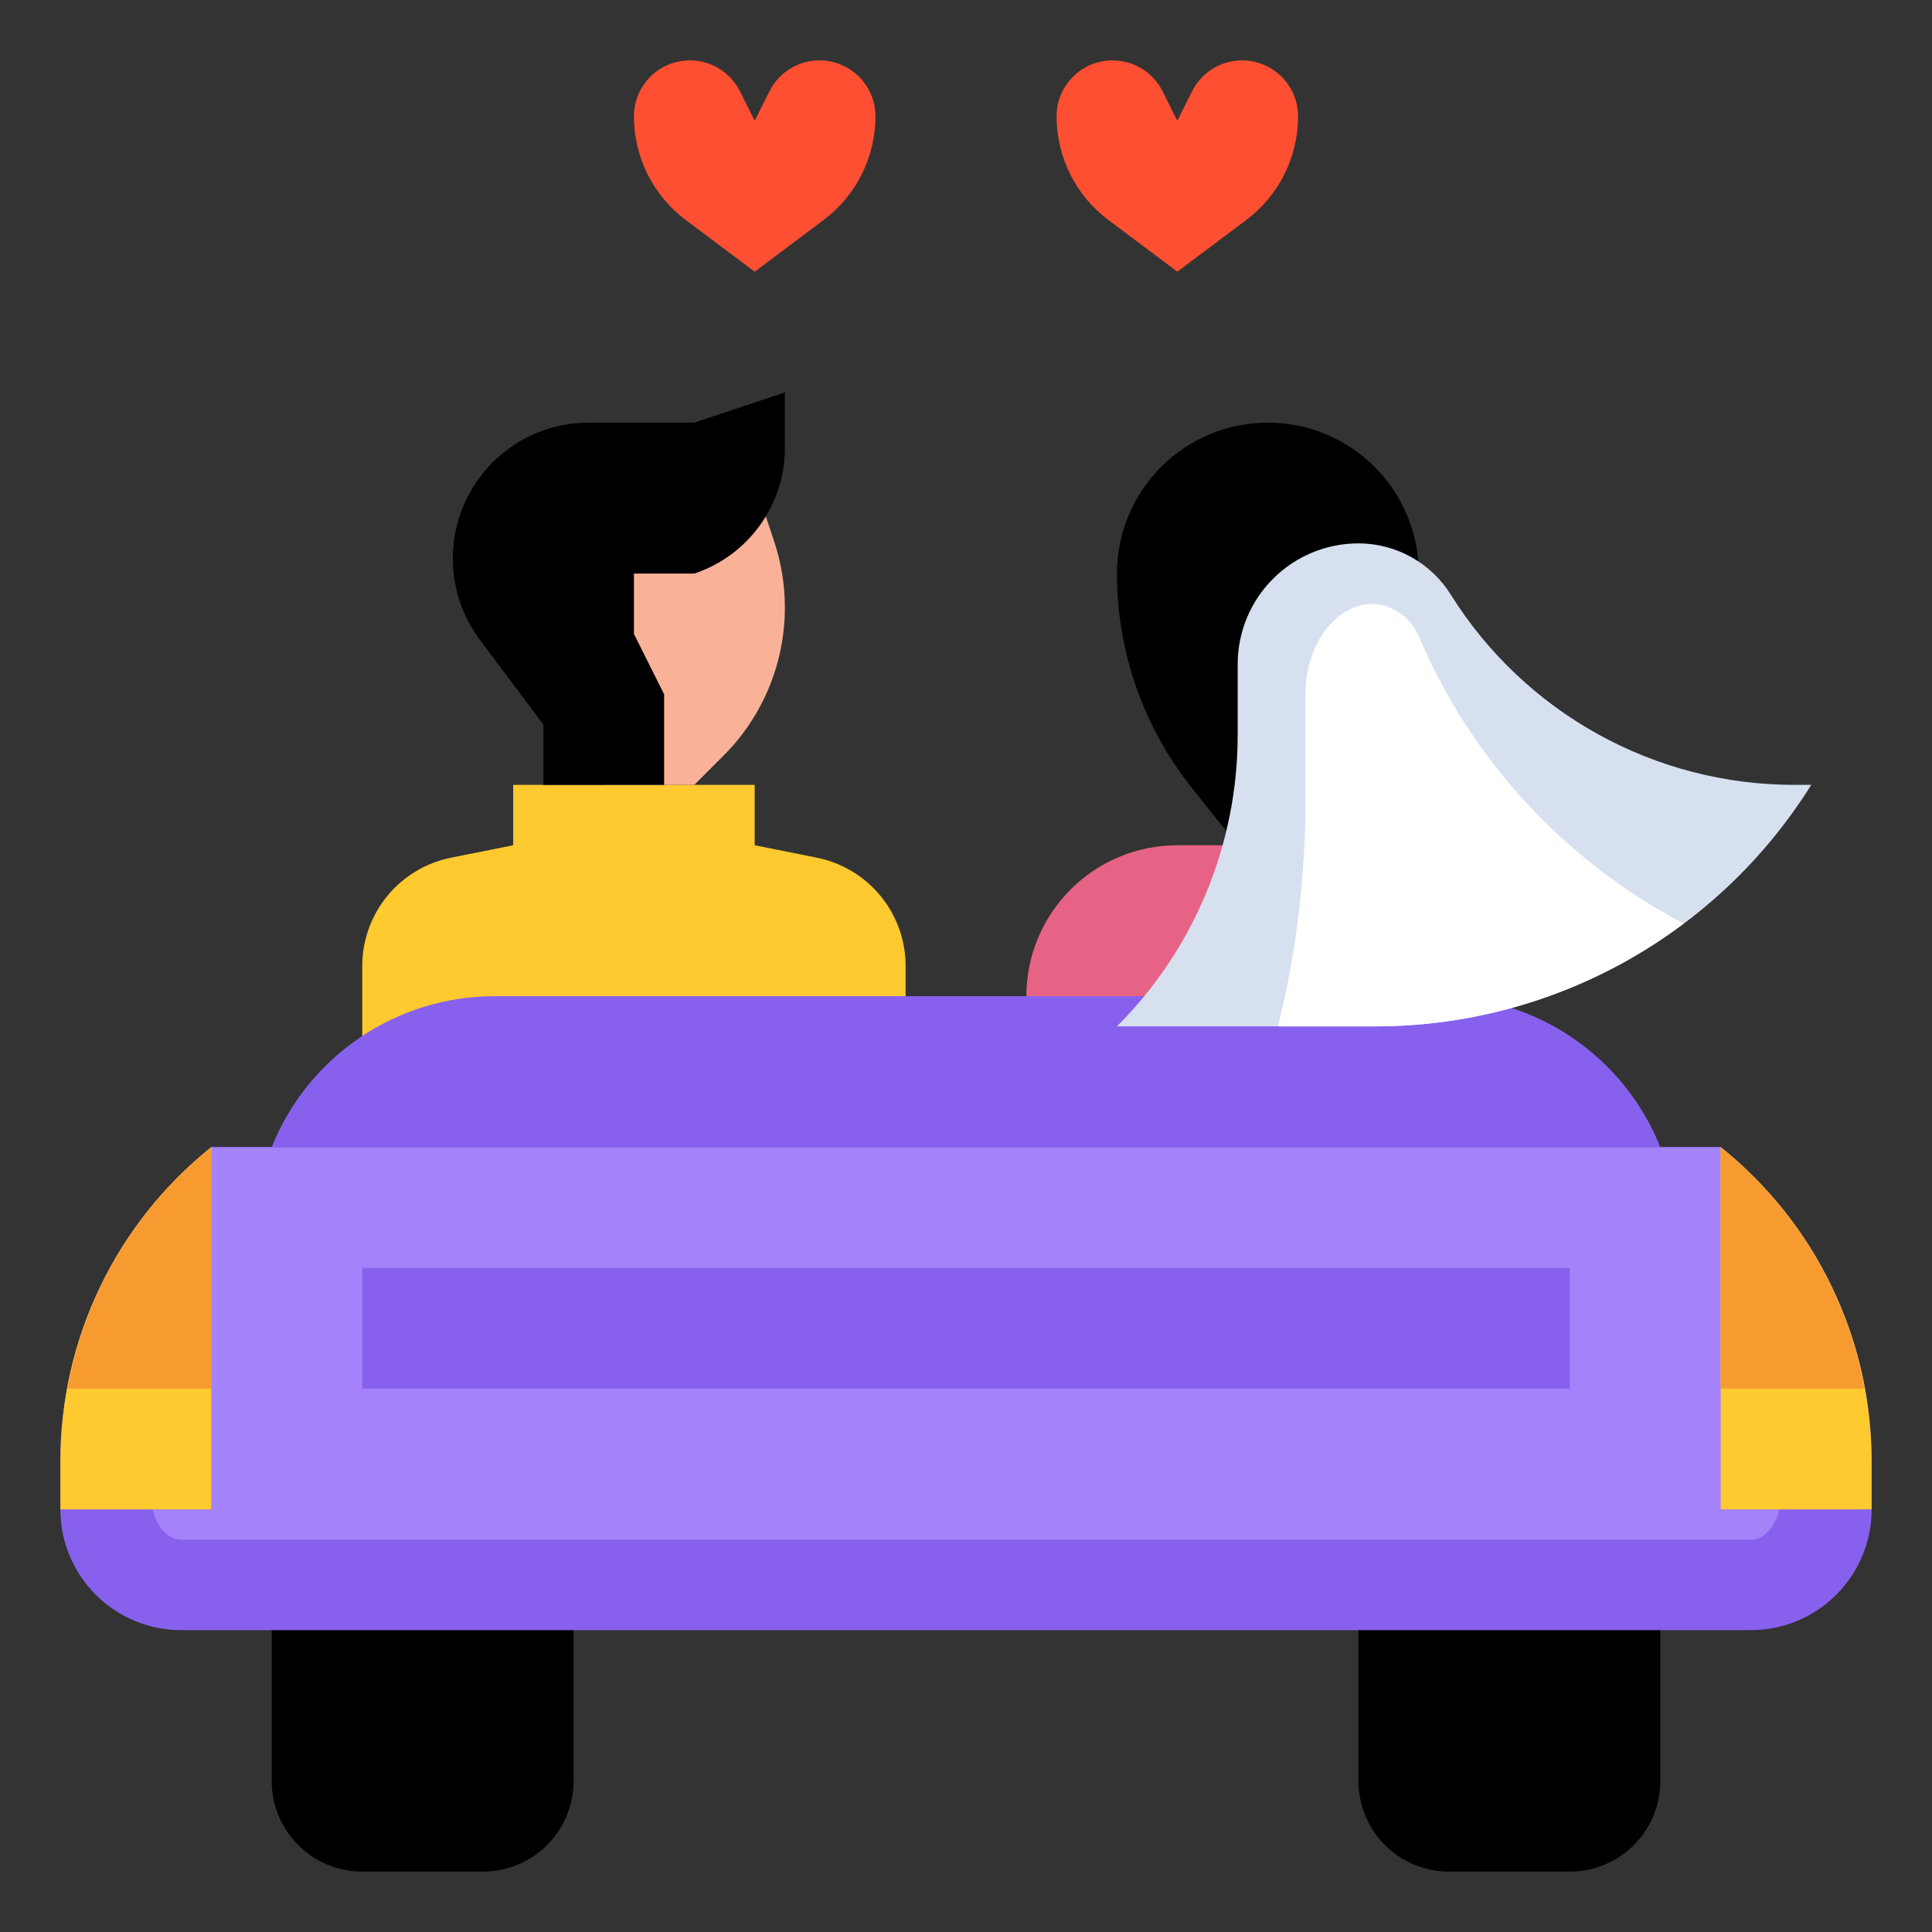<svg width="64" height="64" viewBox="0 0 64 64" fill="none" xmlns="http://www.w3.org/2000/svg">
<rect x="0" y="0" width="64" height="64" fill="#333333" stroke="none"/>
<path d="M19 52V59C19 59.796 18.684 60.559 18.121 61.121C17.559 61.684 16.796 62 16 62H12C11.204 62 10.441 61.684 9.879 61.121C9.316 60.559 9 59.796 9 59V52H19Z" fill="black"/>
<path d="M45 52V59C45 59.796 45.316 60.559 45.879 61.121C46.441 61.684 47.204 62 48 62H52C52.796 62 53.559 61.684 54.121 61.121C54.684 60.559 55 59.796 55 59V52H45Z" fill="black"/>
<path d="M57 38C58.56 39.248 59.819 40.83 60.684 42.631C61.55 44.431 61.999 46.403 62 48.4V50C62 51.061 61.579 52.078 60.828 52.828C60.078 53.579 59.061 54 58 54H6C4.939 54 3.922 53.579 3.172 52.828C2.421 52.078 2 51.061 2 50V48.4C2.001 46.403 2.45 44.431 3.316 42.631C4.181 40.83 5.44 39.248 7 38H57Z" fill="#8761ED"/>
<path d="M57 38H7C6.988 38.009 6.979 38.019 6.967 38.029C5.642 40.87 4.97 43.971 5 47.105V49.505C5 50.332 5.448 51.005 6 51.005H58C58.551 51.005 59 50.332 59 49.505V47.105C59.03 43.971 58.358 40.87 57.033 38.029C57.021 38.019 57.012 38.009 57 38Z" fill="#A382FA"/>
<path d="M30 36V32C30 31.154 29.707 30.334 29.17 29.68C28.634 29.026 27.888 28.578 27.058 28.412L25 28V26H17V28L14.942 28.412C14.112 28.578 13.366 29.026 12.83 29.68C12.293 30.334 12 31.154 12 32V36H30Z" fill="#FFC930"/>
<path d="M25 16L25.644 17.932C25.88 18.639 26 19.38 26 20.126C26 21.966 25.269 23.731 23.968 25.032L23 26H20L19 17L25 16Z" fill="#F9B298"/>
<path d="M34 33C34 31.674 34.527 30.402 35.465 29.465C36.402 28.527 37.674 28 39 28H43V35H34V33Z" fill="#E76385"/>
<path d="M41 28L39.5 26.123C37.882 24.102 37 21.589 37 19C37 17.674 37.527 16.402 38.465 15.464C39.402 14.527 40.674 14 42 14C43.326 14 44.598 14.527 45.535 15.464C46.473 16.402 47 17.674 47 19V28H41Z" fill="black"/>
<path d="M25 4L25.488 3.025C25.642 2.717 25.879 2.458 26.171 2.277C26.464 2.096 26.802 2 27.146 2C27.638 2 28.109 2.195 28.457 2.543C28.805 2.891 29 3.362 29 3.854C29 4.52 28.845 5.178 28.547 5.774C28.249 6.37 27.816 6.888 27.283 7.288L25 9L22.717 7.288C22.184 6.888 21.751 6.37 21.453 5.774C21.155 5.178 21 4.52 21 3.854C21 3.362 21.195 2.891 21.543 2.543C21.891 2.195 22.362 2 22.854 2C23.198 2 23.536 2.096 23.829 2.277C24.121 2.458 24.358 2.717 24.512 3.025L25 4Z" fill="#FF4F32"/>
<path d="M39 4L39.488 3.025C39.642 2.717 39.879 2.458 40.171 2.277C40.464 2.096 40.802 2 41.146 2C41.638 2 42.109 2.195 42.457 2.543C42.805 2.891 43 3.362 43 3.854C43 4.52 42.845 5.178 42.547 5.774C42.249 6.37 41.816 6.888 41.283 7.288L39 9L36.717 7.288C36.184 6.888 35.751 6.37 35.453 5.774C35.155 5.178 35 4.52 35 3.854C35 3.362 35.195 2.891 35.543 2.543C35.891 2.195 36.362 2 36.854 2C37.198 2 37.536 2.096 37.829 2.277C38.121 2.458 38.358 2.717 38.512 3.025L39 4Z" fill="#FF4F32"/>
<path d="M12 42H52V46H12V42Z" fill="#8761ED"/>
<path d="M9 38C9.59 36.524 10.61 35.259 11.926 34.368C13.242 33.476 14.795 33 16.385 33H47.615C49.205 33 50.758 33.476 52.074 34.368C53.391 35.259 54.41 36.524 55 38H9Z" fill="#8761ED"/>
<path d="M7 38C5.44 39.248 4.181 40.83 3.316 42.631C2.45 44.431 2.001 46.403 2 48.4V50H7V38Z" fill="#FFC930"/>
<path d="M7 46V38C4.502 40.007 2.812 42.847 2.24 46H7Z" fill="#F79B31"/>
<path d="M57 38C58.56 39.248 59.819 40.83 60.684 42.631C61.55 44.431 61.999 46.403 62 48.4V50H57V38Z" fill="#FFC930"/>
<path d="M57 46V38C59.498 40.007 61.188 42.847 61.76 46H57Z" fill="#F79B31"/>
<path d="M18 26V24L15.9 21.2C15.316 20.421 15 19.474 15 18.5C15 17.306 15.474 16.162 16.318 15.318C17.162 14.474 18.306 14 19.5 14H23L26 13V14.838C26 15.759 25.71 16.656 25.172 17.403C24.633 18.15 23.874 18.709 23 19H21V21L22 23V26H18Z" fill="black"/>
<path d="M45 18C45.612 18 46.215 18.157 46.75 18.454C47.285 18.752 47.736 19.18 48.06 19.7C49.266 21.628 50.943 23.218 52.932 24.32C54.922 25.422 57.159 26 59.433 26H60C58.47 28.448 56.343 30.467 53.818 31.866C51.292 33.266 48.453 34 45.566 34H37C39.561 31.439 41 27.965 41 24.343V22C41 20.939 41.421 19.922 42.172 19.172C42.922 18.421 43.939 18 45 18Z" fill="#D7E0EF"/>
<path d="M45.566 34C49.247 33.999 52.829 32.804 55.773 30.594C51.856 28.539 48.766 25.199 47.022 21.135C46.903 20.819 46.694 20.543 46.423 20.342C46.151 20.14 45.827 20.022 45.489 20C44.251 20 43.244 21.345 43.244 23V26.515C43.248 29.038 42.943 31.552 42.335 34H45.566Z" fill="white"/>
</svg>
